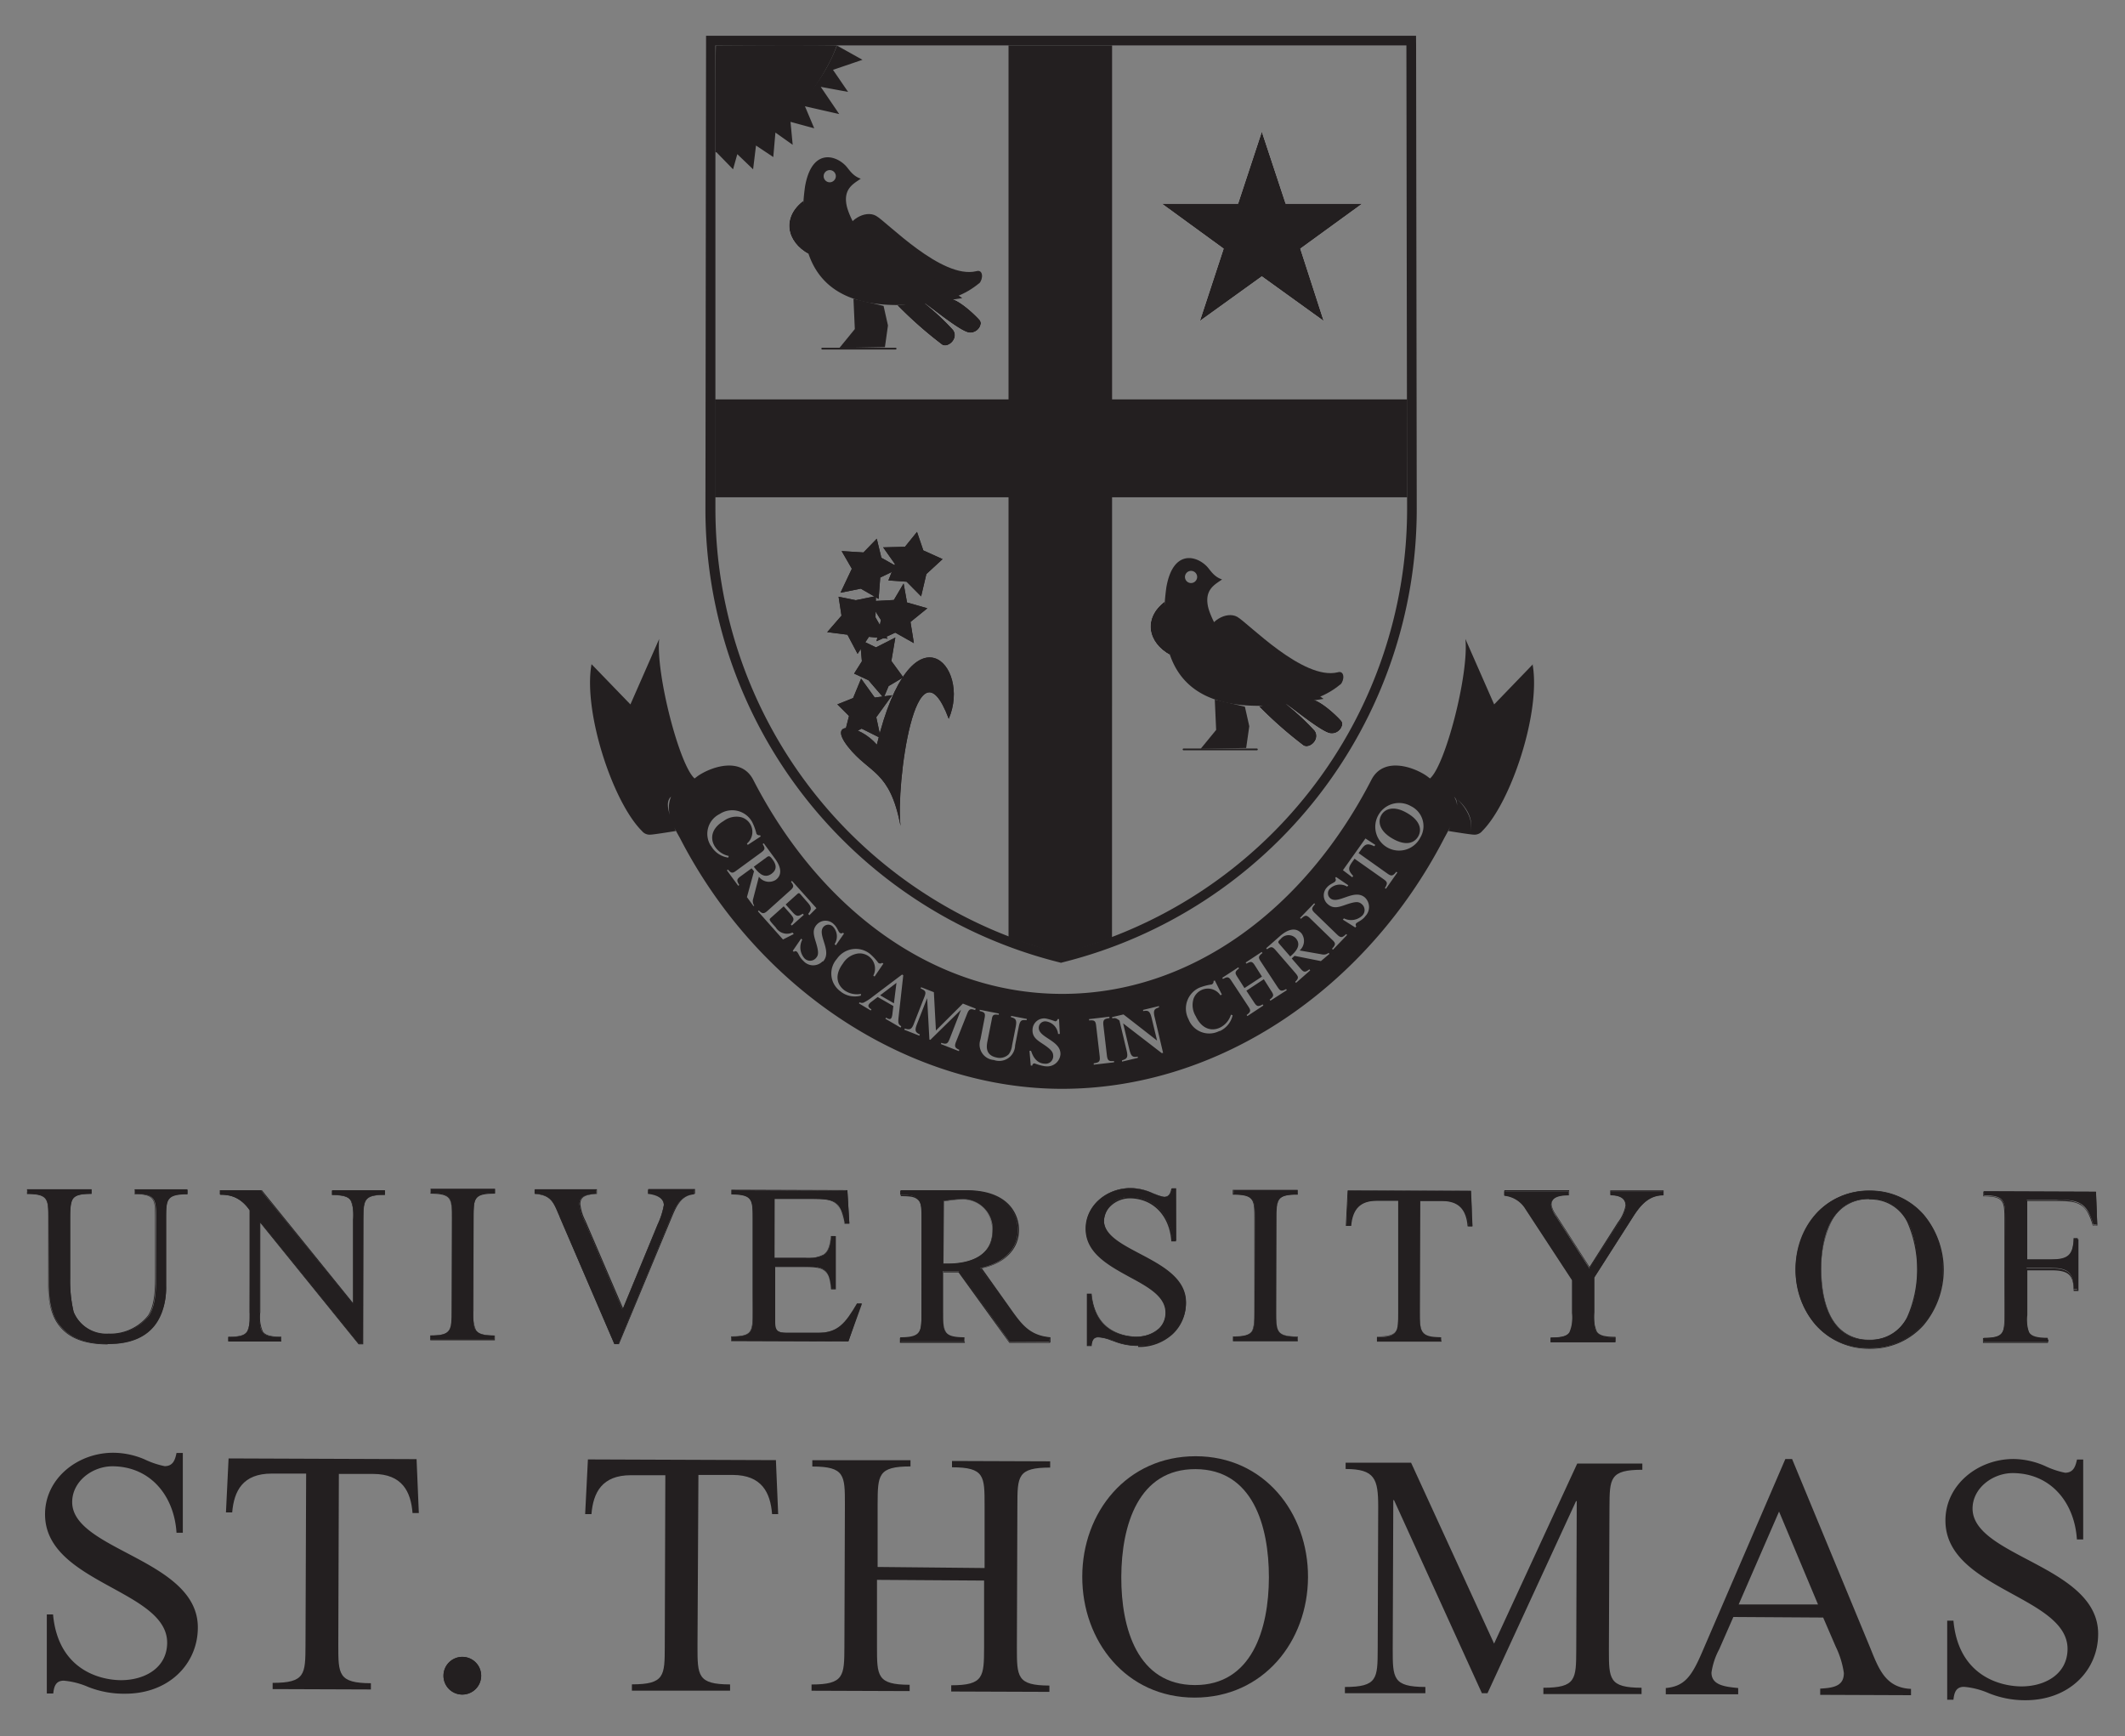 <?xml version="1.0" encoding="UTF-8"?> <svg xmlns="http://www.w3.org/2000/svg" id="Layer_1" data-name="Layer 1" viewBox="0 0 300 245.07"><rect x="0" y="0" width="300" height="245.07" fill="#808080" stroke="none"/><defs><style>.cls-1{fill:#231f20;}.cls-2{fill:#fff;}.cls-3{fill:none;stroke:#231f20;stroke-linecap:round;stroke-miterlimit:6;stroke-width:0.25px;}</style></defs><path class="cls-1" d="M6.85,172c0-2.69,0-3.5-3-3.51v-.58l9.06,0v.58c-3,0-3,.79-3,3.5l0,8.48a18.82,18.82,0,0,0,.49,4.72,5,5,0,0,0,5,3.11,6.8,6.8,0,0,0,5.64-2.59c1-1.54,1-4,1-5.78l0-7.91c0-2.69,0-3.5-3-3.51V168l7.42,0v.58c-3,0-3,.79-3,3.49l0,9.48c0,3.86-1.54,8.19-8.22,8.17s-8.34-3.92-8.33-8.13Z"></path><path class="cls-1" d="M3.89,168.44c3,0,3,.85,3,3.56l0,9.58a8.5,8.5,0,0,0,1.6,5.6c1.33,1.63,3.58,2.47,6.68,2.48h0c3,0,5.18-.88,6.52-2.61a8.74,8.74,0,0,0,1.6-5.51l0-9.48c0-2.71,0-3.54,3-3.54h0V168l-7.32,0v.48c3,0,3,.85,3,3.57L22,180c0,1.69,0,4.24-1.06,5.8a6.9,6.9,0,0,1-5.66,2.61h0a5.08,5.08,0,0,1-5-3.14,19.56,19.56,0,0,1-.5-4.74l0-8.48c0-1.53,0-2.44.54-3s1.13-.58,2.46-.58h0V168l-9,0Zm11.3,21.32h0c-5.66,0-8.39-2.7-8.38-8.18l0-9.58c0-2.72,0-3.45-3-3.46h0v-.68h0l9.12,0v.67h-.13c-1.3,0-2,.16-2.39.55s-.51,1.4-.51,2.9l0,8.48a19.25,19.25,0,0,0,.49,4.71,5,5,0,0,0,4.93,3.07h0a6.78,6.78,0,0,0,5.58-2.56c1-1.54,1-4.07,1-5.75l0-7.91c0-2.73,0-3.46-3-3.47H19v-.68H19l7.47,0v.68h-.11c-2.91,0-2.91.74-2.92,3.44l0,9.48a8.85,8.85,0,0,1-1.62,5.57c-1.37,1.76-3.59,2.65-6.6,2.65"></path><path class="cls-1" d="M36.66,185.22c0,2.7,0,3.5,3,3.51v.58l-7.43,0v-.58c3,0,3-.79,3-3.49l0-14.4a4.65,4.65,0,0,0-4.2-2.23V168l5.78,0L49.81,184h.06l0-11.83c0-2.7,0-3.5-3-3.51v-.58l7.42,0v.57c-3,0-3,.8-3,3.5l-.06,17.54h-.58L36.77,172.55H36.7Z"></path><path class="cls-1" d="M50.68,189.65h.51l.05-17.49c0-2.72,0-3.54,3-3.55v-.47l-7.32,0v.48c1.52,0,2.26.23,2.63.77a5.14,5.14,0,0,1,.38,2.79l0,11.88h-.14v0L36.89,168.08l-5.71,0v.48c2.07,0,3,.72,4.19,2.26h0v0l-.05,14.39a5.3,5.3,0,0,1-.4,2.79c-.38.54-1.12.75-2.61.75h0v.48l7.33,0v-.48c-1.52,0-2.26-.23-2.63-.77a5.14,5.14,0,0,1-.38-2.79h0l0-12.72h.13l0,0Zm.6.1h-.65v0L36.75,172.61l0,12.61a5.11,5.11,0,0,0,.36,2.73c.36.52,1.09.73,2.6.73h0v.68h0l-7.48,0v-.68h.12c1.46,0,2.17-.2,2.53-.7a5.23,5.23,0,0,0,.38-2.74l.05-14.38c-1.21-1.51-2.1-2.19-4.15-2.2h-.05V168h.05l5.81,0v0l12.87,15.92,0-11.76a5.26,5.26,0,0,0-.35-2.74c-.37-.52-1.09-.72-2.61-.73h0V168h0l7.47,0v.67H54.3c-2.94,0-2.95.73-3,3.45Z"></path><path class="cls-1" d="M66.81,185c0,2.7,0,3.51,3,3.52v.57l-9.06,0v-.57c3,0,3-.8,3-3.5l.05-13.11c0-2.7,0-3.5-3-3.51v-.58l9.06,0v.58c-3,0-3,.79-3,3.49Z"></path><path class="cls-1" d="M60.8,189.05l9,0v-.49c-1.52,0-2.26-.22-2.64-.76a5.3,5.3,0,0,1-.37-2.8l0-13.1c0-2.72,0-3.55,3-3.55v-.48l-9,0v.48c3,0,3,.85,3,3.56l0,13.11c0,2.71,0,3.54-3,3.54h0Zm9.06.13h0l-9.11,0v-.68h.12c2.89,0,2.9-.74,2.91-3.43l0-13.12c0-2.72,0-3.45-3-3.46h0v-.68h0l9.11,0v.68h-.09c-2.94,0-2.94.73-2.95,3.45l0,13.1a5.17,5.17,0,0,0,.36,2.74c.36.52,1.09.72,2.6.73h.05v.67Z"></path><path class="cls-1" d="M92.84,172.89a11.78,11.78,0,0,0,.88-2.76c0-1.16-1.32-1.51-2.25-1.62v-.57L98,168v.58c-2,.19-2.67,1.79-3.35,3.43l-7.33,17.71h-.58l-7.74-18c-.83-2-1.15-3.06-3.53-3.23v-.58l8.71,0v.58c-1,.13-2.38.15-2.38,1.5a8.09,8.09,0,0,0,.89,2.74l5.19,12.13Z"></path><path class="cls-1" d="M86.8,189.63h.52L94.63,172c.63-1.52,1.34-3.24,3.35-3.46V168l-6.45,0v.49c.86.1,2.25.45,2.25,1.66a11.81,11.81,0,0,1-.89,2.78l-5,12.08,0-.11-5.2-12.14-.14-.32a6.77,6.77,0,0,1-.75-2.43c0-1.27,1.19-1.41,2.15-1.52l.23,0V168l-8.61,0v.48c2.23.17,2.64,1.15,3.38,2.93a2.52,2.52,0,0,1,.14.33Zm.58.1h-.64v0l-7.75-18c0-.12-.09-.23-.14-.34-.73-1.74-1.13-2.71-3.34-2.86h0v-.67h0l8.76,0v.67h0l-.28,0c-1,.11-2.06.24-2.06,1.42a6.81,6.81,0,0,0,.74,2.39l.14.33,5.15,12,4.88-11.86a10.39,10.39,0,0,0,.88-2.74c0-.49-.29-1.35-2.2-1.57h0v-.67h0l6.6,0v.67h0c-2,.19-2.68,1.89-3.31,3.4Z"></path><path class="cls-1" d="M109.32,177.57l4.27,0c2.54,0,3.54-.24,3.74-3.1h.58l0,7.43h-.58c-.24-2.83-1.11-3.15-3.71-3.16l-4.28,0,0,7.78c0,1.32.38,1.61,1.74,1.61h4.37c2.82,0,3.86-1.3,5.54-4.15h.61l-1.81,5.33-16.49-.06v-.58c3,0,3-.79,3-3.49l0-13.11c0-2.7,0-3.5-3-3.52V168l16.33.06.28,4.66h-.65c-.6-3.24-1.47-3.51-4.49-3.51l-5.43,0Z"></path><path class="cls-1" d="M103.29,189.2l16.4.06,1.78-5.23H121c-1.7,2.88-2.75,4.15-5.53,4.15H111c-1.42,0-1.79-.34-1.79-1.66l0-7.83h.06l4.27,0a4.64,4.64,0,0,1,2.77.53c.57.44.86,1.2,1,2.63h.48l0-7.33h-.49c-.2,2.8-1.18,3.1-3.67,3.1h-.11l-4.32,0v-.05l0-8.46h0l5.43,0c1.59,0,2.52.09,3.18.55s1,1.3,1.35,3h.55l-.26-4.57L103.36,168v.47c3,0,3,.85,3,3.57l-.05,13.11c0,2.72,0,3.55-3,3.55Zm16.47.16h0l-16.54-.06v-.67h.1c2.92,0,2.92-.74,2.93-3.44l0-13.12c0-2.72,0-3.45-3-3.47h0v-.67h0l16.38.06v0l.28,4.71h-.74v0c-.59-3.15-1.37-3.46-4.44-3.47l-5.38,0,0,8.31,4.22,0h.11a4.56,4.56,0,0,0,2.61-.47c.58-.41.87-1.18,1-2.59v0H118v.05l0,7.47h-.67v-.05c-.24-2.84-1.15-3.1-3.66-3.11l-4.23,0,0,7.73c0,1.25.33,1.56,1.69,1.56h4.41c2.74,0,3.77-1.26,5.46-4.13l0,0h.7Z"></path><path class="cls-1" d="M133.15,178.4h.71c3,0,6.27-1.07,6.28-4.63a4.25,4.25,0,0,0-4.32-4.52,19.2,19.2,0,0,0-2.64.28Zm9.38,11-7.19-10h-2.19l0,5.85c0,2.7,0,3.5,3,3.51v.58l-9.06,0v-.58c3,0,3-.79,3-3.5l0-13.1c0-2.7,0-3.51-3-3.52v-.58l9.22,0c6.26,0,7.38,3.69,7.37,5.55,0,3.08-2.49,4.81-5.29,5.38l4.13,5.8c1.56,2.19,2.72,3.77,5.64,4v.58Z"></path><path class="cls-1" d="M133.2,178.35h.7c1.89,0,6.18-.46,6.19-4.58a4.6,4.6,0,0,0-1.16-3.19,4.21,4.21,0,0,0-3.11-1.28h0a14.5,14.5,0,0,0-2.11.21l-.45.06Zm.7.1h-.8v0l0-8.91h.05l.48-.07a14.92,14.92,0,0,1,2.13-.21h0a4.3,4.3,0,0,1,3.18,1.31,4.7,4.7,0,0,1,1.19,3.26,4.09,4.09,0,0,1-2,3.7,8.56,8.56,0,0,1-4.27,1m8.65,10.89,5.62,0v-.48c-2.94-.25-4.13-1.92-5.63-4L138.37,179h.07c3.28-.66,5.24-2.66,5.25-5.33a5.15,5.15,0,0,0-1.32-3.44c-1.25-1.36-3.27-2.05-6-2.07l-9.17,0v.48c1.36,0,2.08.18,2.49.6s.53,1.44.52,3l0,13.11c0,2.72,0,3.55-3,3.55h0v.48l9,0v-.48c-1.52,0-2.26-.23-2.63-.77a5.12,5.12,0,0,1-.38-2.78l0-5.91h2.26l0,0Zm5.71.12h0l-5.72,0v0l-7.18-9.94H133.2l0,5.8a5.17,5.17,0,0,0,.36,2.74c.36.51,1.09.71,2.59.72h.06v.68h-.05l-9.11,0v-.68h.11c2.91,0,2.92-.74,2.93-3.44l.05-13.12c0-1.49,0-2.39-.5-2.89s-1.11-.56-2.47-.57h0V168h.05l9.22,0c2.76,0,4.8.73,6.07,2.11a5.2,5.2,0,0,1,1.35,3.5c0,2.7-2,4.72-5.25,5.41l4.08,5.74c1.55,2.18,2.68,3.75,5.61,4h0v.67Z"></path><path class="cls-1" d="M166.06,175.08h-.58c-.21-3.38-2.39-6.11-5.92-6.12a3.57,3.57,0,0,0-3.71,3.29c0,4.47,11.62,5.28,11.59,11.58,0,3.34-2.66,6.13-6.74,6.11a9,9,0,0,1-3.37-.62,7.19,7.19,0,0,0-2.28-.59c-.74,0-.9.55-1,1.19h-.57l0-7.29h.58c.46,5.15,4.38,6.06,6.27,6.06,2.16,0,4.25-1.1,4.26-3.45,0-4.88-11.3-5.5-11.27-11.86,0-3.28,3-5.68,6.32-5.67a7.59,7.59,0,0,1,2.89.62,8.45,8.45,0,0,0,1.83.62c.77,0,1-.57,1.1-1.22h.58Z"></path><path class="cls-1" d="M155.05,188.68h0a5.41,5.41,0,0,1,1.81.42l.49.17a8.75,8.75,0,0,0,3.35.62h0a6.92,6.92,0,0,0,4.82-1.78,5.81,5.81,0,0,0,1.83-4.28c0-3.39-3.45-5.22-6.51-6.83-2.62-1.38-5.09-2.68-5.08-4.75a3,3,0,0,1,1-2.21,4,4,0,0,1,2.77-1.13h0c3.32,0,5.72,2.47,6,6.12H166l0-7.26h-.49c-.13.62-.34,1.22-1.14,1.22h0a4.17,4.17,0,0,1-1.14-.34c-.21-.09-.45-.19-.71-.28a7.28,7.28,0,0,0-2.87-.62h0c-3.43,0-6.23,2.52-6.24,5.62,0,3.36,3.13,5.08,6.16,6.75,2.63,1.44,5.12,2.8,5.11,5.11a3.13,3.13,0,0,1-.92,2.3,4.81,4.81,0,0,1-3.36,1.2h0a6.17,6.17,0,0,1-6.33-6.06h-.48l0,7.19H154c.07-.63.25-1.19,1-1.19m5.69,1.31h0a9,9,0,0,1-3.39-.63l-.48-.16a5.36,5.36,0,0,0-1.78-.42h0c-.66,0-.84.44-.92,1.14V190h-.68v-.05l0-7.34h.68v.05c.51,5.71,5.27,6,6.23,6h0a4.66,4.66,0,0,0,3.29-1.17,3,3,0,0,0,.89-2.23c0-2.25-2.45-3.6-5.05-5-3.07-1.68-6.23-3.42-6.22-6.84,0-3.16,2.86-5.72,6.34-5.72h0a7.45,7.45,0,0,1,2.91.63l.71.27a3.39,3.39,0,0,0,1.1.34h0c.74,0,.92-.56,1.05-1.18v0h.66v.05l0,7.41h-.67v0c-.23-3.62-2.59-6.06-5.87-6.07h0a3.93,3.93,0,0,0-2.7,1.1,3,3,0,0,0-.93,2.14c0,2,2.44,3.3,5,4.66,3.08,1.63,6.58,3.47,6.56,6.92a5.92,5.92,0,0,1-1.86,4.35,7,7,0,0,1-4.89,1.81"></path><path class="cls-1" d="M180.17,185.17c0,2.7,0,3.51,3,3.52v.58l-9.06,0v-.58c3,0,3-.79,3-3.49l.05-13.11c0-2.7,0-3.5-3-3.51V168l9.05,0v.58c-3,0-3,.79-3,3.49Z"></path><path class="cls-1" d="M174.16,189.18l9,0v-.49c-3,0-3-.85-3-3.56h0l0-13.11a5.3,5.3,0,0,1,.4-2.79c.38-.54,1.11-.75,2.61-.75h0V168l-9,0v.49c3,0,3,.84,3,3.56l-.05,13.11c0,1.52,0,2.43-.54,3s-1.13.58-2.48.58h0Zm9.06.14h-.05l-9.11,0v-.68h.11c1.32,0,2-.16,2.41-.55s.51-1.4.51-2.89l0-13.11c0-2.72,0-3.45-3-3.46h-.05v-.68h.05l9.11,0v.68h-.12c-1.46,0-2.17.2-2.53.71a5.17,5.17,0,0,0-.38,2.73l0,13.11c0,2.72,0,3.46,3,3.47h.05Z"></path><path class="cls-1" d="M200.45,185.24c0,2.7,0,3.5,3,3.52v.57l-9.06,0v-.58c3,0,3-.79,3-3.49l0-15.81H194.3c-2.66,0-3.47,1.59-3.64,3.58h-.58l.24-5,17.36.06.2,5h-.57c-.16-2-.95-3.6-3.62-3.61h-3.18Z"></path><path class="cls-1" d="M194.45,189.25l9,0v-.48c-3,0-3-.84-3-3.56l.05-15.86h0l3.18,0c2.3,0,3.46,1.15,3.66,3.61h.48l-.2-4.89-17.26-.06-.24,4.88h.48c.23-2.45,1.39-3.59,3.68-3.59h3.24v0l-.05,15.81c0,2.71,0,3.54-3,3.54Zm9.06.13h0l-9.11,0v-.68h.1c2.92,0,2.92-.73,2.93-3.43l.05-15.77h-3.14c-2.24,0-3.38,1.12-3.58,3.54v0H190v0l.25-5h0l17.41.06v0l.2,5h-.67v0c-.19-2.43-1.32-3.56-3.57-3.57h-3.14l-.05,15.76c0,2.72,0,3.46,3,3.47h0Z"></path><path class="cls-1" d="M228.38,172.78a6.43,6.43,0,0,0,1.17-2.5c0-1.19-1-1.55-2.15-1.56v-.57l7.43,0v.58c-2.06,0-3.26,1.4-4.35,3.14l-5.43,8.5,0,4.94c0,2.7,0,3.5,3,3.51v.58l-9.06,0v-.58c3,0,3-.79,3-3.49v-4.66l-6.55-10a4,4,0,0,0-3.08-1.94v-.57l9.1,0v.57c-1.26,0-2.48.22-2.48,1.41a3.81,3.81,0,0,0,.7,1.58l4.7,7.31Z"></path><path class="cls-1" d="M219,189.34l9,0v-.48c-1.52,0-2.26-.22-2.63-.76a5.28,5.28,0,0,1-.38-2.79l0-5h0l5.44-8.5c1.19-1.88,2.39-3.14,4.34-3.16v-.48l-7.33,0v.48c1.43,0,2.15.55,2.15,1.59a5.9,5.9,0,0,1-1.09,2.4l-.09.13-4,6.29,0-.07-4.7-7.3-.11-.19a3.08,3.08,0,0,1-.61-1.42c0-1.29,1.41-1.45,2.49-1.46v-.47l-9,0v.48a4,4,0,0,1,3.07,2l6.56,10.06v4.68a5.2,5.2,0,0,1-.4,2.79c-.38.54-1.12.75-2.63.75h0Zm9.06.13H228l-9.11,0v-.68H219c1.48,0,2.19-.2,2.55-.71a5.17,5.17,0,0,0,.38-2.73l0-4.64-6.55-10a3.92,3.92,0,0,0-3-1.92h0V168h0l9.15,0v.67h-.08c-1.64,0-2.4.43-2.41,1.36a3.11,3.11,0,0,0,.59,1.37c0,.07.08.12.11.18l4.66,7.25,4-6.29a5.73,5.73,0,0,0,1.08-2.35c0-1-.68-1.49-2.1-1.5h-.05v-.67h.05l7.48,0v.68h-.07c-1.93,0-3.11,1.25-4.29,3.11l-5.42,8.49,0,4.93a5.26,5.26,0,0,0,.36,2.74c.36.52,1.09.72,2.59.73h.05Z"></path><path class="cls-1" d="M270.7,179.21c0-4.79-1.51-10-6.78-10s-6.83,5.15-6.84,9.94,1.5,10,6.78,10,6.82-5.14,6.84-9.93m-17.22-.06c0-6,4.12-11.1,10.45-11.08s10.39,5.21,10.37,11.15-4.12,11.11-10.45,11.08-10.39-5.21-10.37-11.15"></path><path class="cls-1" d="M263.9,169.27a5.74,5.74,0,0,0-5.33,3.14,14.53,14.53,0,0,0-1.44,6.75c0,2.14.3,6.06,2.51,8.28a5.77,5.77,0,0,0,4.21,1.66h0A5.73,5.73,0,0,0,269.2,186a16.72,16.72,0,0,0,.05-13.51,5.74,5.74,0,0,0-5.33-3.18Zm0,19.92h0a5.81,5.81,0,0,1-4.28-1.68c-2.23-2.25-2.55-6.19-2.54-8.35a14.59,14.59,0,0,1,1.46-6.79,5.82,5.82,0,0,1,5.41-3.2h0a5.83,5.83,0,0,1,5.42,3.24,16.81,16.81,0,0,1,0,13.59,5.81,5.81,0,0,1-5.4,3.19m-10.36-10a11.61,11.61,0,0,0,2.79,7.76,10,10,0,0,0,7.53,3.35h0A9.92,9.92,0,0,0,271.4,187a12.07,12.07,0,0,0,.06-15.51,9.91,9.91,0,0,0-7.53-3.34h0a9.92,9.92,0,0,0-7.52,3.28,11.6,11.6,0,0,0-2.85,7.75m10.36,11.2h0a10,10,0,0,1-7.6-3.37,12.17,12.17,0,0,1,.05-15.64,10,10,0,0,1,7.6-3.32h0a10,10,0,0,1,7.6,3.37,12.17,12.17,0,0,1,0,15.64,10,10,0,0,1-7.59,3.32"></path><path class="cls-1" d="M286.08,177.76h3.46c2.32,0,3.16-.53,3.2-3h.58l0,7.21h-.58c0-2.41-.85-3-3.17-3h-3.47l0,6.36c0,2.7,0,3.5,3,3.51v.58l-9.06,0v-.58c3,0,3-.79,3-3.5l.05-13.1c0-2.7,0-3.51-3-3.52v-.58l15.81.06.18,4.66h-.55c-.89-3.19-2.11-3.51-5.1-3.52l-4.3,0Z"></path><path class="cls-1" d="M280.05,189.42l9,0V189c-1.52,0-2.25-.23-2.63-.77s-.38-1.44-.38-2.79l0-6.41h3.51c2.46,0,3.19.67,3.22,3h.48l0-7.11h-.47c-.05,2.28-.77,2.95-3.19,2.95H286v-.05l0-8.44h.05l4.3,0a6.53,6.53,0,0,1,3.36.57,4.59,4.59,0,0,1,1.78,3H296l-.18-4.56-15.71-.06v.48c3,0,3,.85,3,3.56l-.05,13.11c0,2.72,0,3.55-3,3.55h0Zm9.06.13h-.06l-9.1,0v-.67h.11c2.9,0,2.91-.74,2.92-3.44l0-13.12c0-2.71,0-3.45-3-3.46H280v-.68h.05l15.86.06v.05l.18,4.71h-.64v0c-.88-3.17-2.08-3.47-5-3.48l-4.25,0,0,8.29h3.47c2.36,0,3-.65,3.09-2.9v0h.67v.06l0,7.25h-.68v0c0-2.25-.72-2.91-3.12-2.91h-3.42l0,6.31a5.28,5.28,0,0,0,.36,2.74c.36.51,1.09.72,2.59.73h.06Z"></path><path class="cls-1" d="M25.81,216.35h-.89c-.32-5.17-3.65-9.36-9.05-9.38-2.81,0-5.67,2.1-5.68,5.05,0,6.83,17.77,8.07,17.74,17.71,0,5.11-4.07,9.37-10.31,9.34a13.63,13.63,0,0,1-5.16-.95A11.08,11.08,0,0,0,9,237.23c-1.13,0-1.38.83-1.48,1.81H6.61l0-11.16h.88c.71,7.87,6.7,9.27,9.6,9.28,3.3,0,6.5-1.7,6.51-5.29,0-7.47-17.27-8.41-17.24-18.14,0-5,4.56-8.69,9.67-8.67a11.34,11.34,0,0,1,4.42.95,11.84,11.84,0,0,0,2.8.94c1.18,0,1.47-.88,1.67-1.86h.89Z"></path><path class="cls-1" d="M47.76,232.22c0,4.12,0,5.35,4.6,5.37v.88l-13.87-.05v-.88c4.62,0,4.62-1.22,4.64-5.34L43.22,208H38.36c-4.08,0-5.32,2.43-5.58,5.48H31.9l.37-7.62,26.54.1.32,7.61h-.89c-.23-3-1.45-5.51-5.53-5.52l-4.87,0Z"></path><path class="cls-1" d="M62.61,236.53a2.66,2.66,0,1,1,2.65,2.66,2.65,2.65,0,0,1-2.65-2.66"></path><path class="cls-1" d="M62.61,236.53a2.66,2.66,0,1,1,2.65,2.66,2.65,2.65,0,0,1-2.65-2.66"></path><path class="cls-1" d="M98.47,232.38c0,4.13,0,5.37,4.6,5.38v.88l-13.86,0v-.89c4.62,0,4.63-1.21,4.64-5.34l.08-24.18-4.86,0c-4.08,0-5.32,2.44-5.57,5.49h-.89L83,206l26.54.1.32,7.62H109c-.24-3.05-1.46-5.51-5.54-5.53l-4.86,0Z"></path><path class="cls-1" d="M139,221.33l0-8.85c0-4.13,0-5.36-4.6-5.37v-.89l13.86.05v.88c-4.62,0-4.62,1.22-4.63,5.35l-.07,20.05c0,4.13,0,5.36,4.59,5.37v.89l-13.86-.05v-.88c4.61,0,4.62-1.22,4.64-5.34l0-9.44L123.81,223l0,9.44c0,4.13,0,5.36,4.61,5.37v.89l-13.85-.05v-.88c4.61,0,4.62-1.22,4.64-5.34l.07-20.06c0-4.13,0-5.36-4.6-5.37v-.89l13.86,0v.88c-4.62,0-4.62,1.22-4.64,5.35l0,8.84Z"></path><path class="cls-1" d="M179.14,222.65c0-7.32-2.3-15.25-10.36-15.28s-10.45,7.88-10.48,15.2,2.31,15.25,10.37,15.28,10.45-7.88,10.47-15.2m-26.35-.1c0-9.09,6.3-17,16-17s15.9,8,15.87,17.07-6.31,17-16,17-15.89-8-15.87-17.07"></path><path class="cls-1" d="M196.8,211.74h-.1l-.08,21c0,4.13,0,5.36,4.61,5.38V239l-11.36,0v-.88c4.61,0,4.61-1.21,4.63-5.35l.07-20.1c0-3.93-.47-5.31-4.6-5.32v-.89l9.24,0L210.93,232l11.74-25.42,9.19,0v.88c-4.62,0-4.62,1.22-4.64,5.35l-.08,20.05c0,4.13,0,5.36,4.61,5.37v.89l-13.86,0v-.89c4.61,0,4.62-1.21,4.64-5.34l.07-21h-.1L210,239h-.79Z"></path><path class="cls-1" d="M251.16,213.36l-5.7,13.11,11.2,0Zm-6.45,14.88-2,4.56a10,10,0,0,0-1.09,3.29c0,1.82,2,2,3.77,2.18v.88l-10.22,0v-.88c2.56-.24,3.59-1.51,5.08-4.95l11.8-27.38H253l11,26.58c1.22,3,2.15,5.71,5.79,5.87v.89l-12.82-.05v-.88c2.11-.1,3.34-.48,3.34-2.2a12.64,12.64,0,0,0-1.16-3.75l-1.76-4.08Z"></path><path class="cls-1" d="M294.1,217.3h-.89c-.32-5.17-3.65-9.35-9.06-9.37-2.8,0-5.66,2.09-5.67,5,0,6.83,17.77,8.08,17.73,17.71,0,5.11-4.06,9.37-10.31,9.35a13.55,13.55,0,0,1-5.15-1,11.1,11.1,0,0,0-3.48-.89c-1.14,0-1.38.83-1.49,1.82h-.88l0-11.16h.88c.71,7.87,6.7,9.27,9.6,9.28,3.3,0,6.49-1.7,6.51-5.29,0-7.47-17.27-8.41-17.24-18.14,0-5,4.56-8.69,9.66-8.67a11.35,11.35,0,0,1,4.43,1,12,12,0,0,0,2.8.94c1.17,0,1.47-.88,1.68-1.86h.88Z"></path><path class="cls-1" d="M199.91,5.05H99.68V6.41l-.09,65.4a65.93,65.93,0,0,0,49.86,64l.34.09.33-.09a65.94,65.94,0,0,0,49.89-64l-.09-65.4Zm-1.36,1.36.1,65.4a64.7,64.7,0,0,1-48.86,62.72A64.71,64.71,0,0,1,101,71.81L101,6.41Z"></path><polygon class="cls-1" points="100.94 56.38 142.38 56.38 142.38 6.41 157 6.41 157 56.38 198.66 56.38 198.66 70.19 157 70.19 156.99 132.39 149.81 134.77 142.38 132.33 142.38 70.19 100.94 70.19 100.94 56.38"></polygon><polygon class="cls-2" points="192.31 28.75 183.57 35.1 186.87 45.3 178.14 39.01 169.4 45.3 172.75 35.1 164.03 28.75 174.79 28.75 178.14 18.59 181.5 28.75 192.31 28.75"></polygon><polygon class="cls-1" points="192.31 28.75 183.57 35.1 186.87 45.3 178.14 39.01 169.4 45.3 172.75 35.1 164.03 28.75 174.79 28.75 178.14 18.59 181.5 28.75 192.31 28.75"></polygon><path class="cls-1" d="M118.16,6.43a24.48,24.48,0,0,1-17.07,15l2.4,2.47.6-2.14,2.23,2.14.41-3.36,2.44,1.63.3-3.46,2.44,1.73-.31-3.24,3.35.91L113.64,15l4.84,1.1-2.61-3.84,3.86.71L117.6,9.86l4.16-1.42Z"></path><polygon class="cls-1" points="127.03 80.19 124.27 81.52 124.04 84.54 121.52 83.09 118.66 83.66 120.26 80.28 118.82 77.78 121.9 77.98 123.78 76.04 124.43 78.73 127.03 80.19"></polygon><polygon class="cls-1" points="124.43 78.73 123.78 76.04 121.9 77.98 118.82 77.79 120.26 80.28 118.66 83.66 121.52 83.09 124.04 84.54 124.27 81.52 127.03 80.2 124.43 78.73"></polygon><path class="cls-1" d="M127.14,116.59c-.71-5.58,2.14-27.52,6.8-15.13,3.25-7.52-5.28-16.55-10.15,3.65-2.44-2.83-7.11-3.55-4.06.31s5.89,3.25,7.41,11.17"></path><path class="cls-1" d="M127.14,116.59c-.71-5.58,2.14-27.52,6.8-15.13,3.25-7.52-5.28-16.55-10.15,3.65-2.44-2.83-7.11-3.55-4.06.31s5.89,3.25,7.41,11.17"></path><polygon class="cls-1" points="125.96 98.13 123.71 101.24 124.34 104.2 121.64 102.85 119.06 104.2 119.86 101.06 118.21 99.42 120.44 98.53 121.57 95.79 123.49 98.46 125.96 98.13"></polygon><polygon class="cls-1" points="125.96 98.13 123.71 101.24 124.34 104.2 121.64 102.85 119.06 104.2 119.86 101.06 118.21 99.42 120.44 98.53 121.57 95.79 123.49 98.46 125.96 98.13"></polygon><path class="cls-1" d="M122.62,100.27a.52.52,0,1,0-1,0c0,.42.73.53.52.53a.52.52,0,0,0,.52-.53"></path><polygon class="cls-1" points="123.66 84.14 123.6 87.14 125.31 90.15 122.67 89.89 121.07 92.29 119.64 89.59 116.78 89.23 118.8 86.9 118.39 84.23 120.82 84.72 123.66 84.14"></polygon><polygon class="cls-1" points="123.66 84.14 123.6 87.14 125.31 90.15 122.67 89.89 121.07 92.29 119.64 89.59 116.78 89.23 118.8 86.9 118.39 84.23 120.82 84.72 123.66 84.14"></polygon><path class="cls-1" d="M121.35,87.61a.52.52,0,1,0-.84.62.52.52,0,0,0,.73.12.54.54,0,0,0,.11-.74"></path><polygon class="cls-1" points="133.07 78.92 130.78 81.03 130.04 84.18 127.99 82.11 125.42 81.93 126.34 79.61 124.68 77.26 127.76 77.18 129.46 75.08 130.35 77.69 133.07 78.92"></polygon><polygon class="cls-1" points="133.07 78.92 130.78 81.03 130.04 84.18 127.99 82.11 125.42 81.93 126.34 79.61 124.68 77.26 127.76 77.18 129.46 75.08 130.35 77.69 133.07 78.92"></polygon><path class="cls-1" d="M129,79.54a.5.5,0,0,0-.41-.61.52.52,0,0,0-.2,1,.5.5,0,0,0,.61-.41"></path><polygon class="cls-1" points="130.92 85.86 128.54 87.79 129.02 90.78 126.39 89.3 123.75 90.51 124.36 87.52 122.71 84.87 126.19 84.69 127.57 82.36 128.05 85.04 130.92 85.86"></polygon><polygon class="cls-1" points="130.92 85.86 128.54 87.79 129.02 90.78 126.39 89.3 123.75 90.51 124.36 87.52 122.71 84.87 126.19 84.69 127.57 82.36 128.05 85.04 130.92 85.86"></polygon><path class="cls-1" d="M126.93,87.07a.51.51,0,0,0-.49-.54.52.52,0,1,0,0,1,.52.52,0,0,0,.54-.5"></path><polygon class="cls-1" points="126.4 89.99 125.84 93.3 127.53 95.61 125.45 96.84 124.75 98.51 122.61 96.02 120.58 95.08 121.68 93.34 121.4 90.29 123.67 91.38 126.4 89.99"></polygon><polygon class="cls-1" points="126.4 89.99 125.84 93.3 127.53 95.61 125.45 96.84 124.75 98.51 122.61 96.02 120.58 95.08 121.68 93.34 121.4 90.29 123.67 91.38 126.4 89.99"></polygon><path class="cls-1" d="M123.77,94a.47.47,0,1,0,.14.65.46.46,0,0,0-.14-.65"></path><path class="cls-1" d="M101,21.5c0-15,.07-15.09.07-15.09s12.35-.09,17.07,0a19.57,19.57,0,0,1-1.36,3C114.54,13.6,109.38,20.74,101,21.5"></path><path class="cls-1" d="M108.35,120.92l-1.93,1.42c.49.65,1.37,1.82,2.5,1s.31-1.81.07-2.13-.41-.44-.64-.28"></path><polygon class="cls-1" points="126.2 141.62 126.56 138.73 124.25 140.49 126.2 141.62"></polygon><path class="cls-1" d="M180.8,132.54c-.38.34-.4.44-.22.66l1.57,1.81c.61-.54,1.7-1.51.79-2.57a1.42,1.42,0,0,0-2.14.1"></path><path class="cls-1" d="M207.44,117.62c.72-1.45-.26-3.41-1.68-4.79,1.72,1.51,2.35,3.44,1.68,4.79m-1.9-2.94a2.38,2.38,0,0,0-.26-2.21h0c.53.47.49,1.3.25,2.21m-.28-2.25s0,0,0,0h0s0,0,0,0m-4.74,5.8a3.36,3.36,0,1,1-1.3-4.43,3.13,3.13,0,0,1,1.3,4.43m-4.85,7.22-.15-.1c.48-.75.31-.9-.28-1.32l-4-2.82-.31.43c-.62.87-.62,1.2.12,2l-.13.19-1.32-1,3.18-4.48,1.39.91-.14.19c-1-.46-1.3-.34-1.91.54l-.31.43,4.06,2.88c.54.39.77.39,1.27-.25l.14.11Zm-2.95,3.93c-.47.57-1,.72-1.23.94a.3.3,0,0,0,0,.43l-.14.17-1.76-1.11.15-.18a2.28,2.28,0,0,0,2.6-.4,1.09,1.09,0,0,0-.07-1.6c-.42-.36-.78-.45-2.34.1-1,.35-1.71.55-2.44-.08a1.64,1.64,0,0,1-.13-2.41c.38-.45,1-.63,1.14-.82a.35.35,0,0,0,0-.48l.13-.15,1.73,1.17-.16.19a2,2,0,0,0-2.45.3.91.91,0,0,0,.06,1.34c1.11.95,3.36-1.41,4.89-.11a1.85,1.85,0,0,1,0,2.7m-4.51,4.67-.13-.13c.56-.6.53-.8,0-1.29l-3.09-3c-.52-.5-.7-.49-1.29.06l-.14-.12,2-2.07.13.12c-.48.53-.6.75,0,1.29l3.1,3c.54.53.77.43,1.28-.06l.14.12Zm-1.7,1.61-3.72-.74-.4.37,1.25,1.44c.43.5.63.58,1.24.09l.12.15-2,1.76-.12-.14c.56-.55.46-.73,0-1.28l-2.77-3.2c-.47-.53-.64-.51-1.2-.12l-.13-.14,2-1.76c.66-.57,2-1.47,3-.33a1.79,1.79,0,0,1-.27,2.4l3.14.55a1.09,1.09,0,0,0,.94-.21l.13.14Zm-7.13,5.59-.1-.15c.66-.49.58-.69.17-1.3l-1-1.58-2.46,1.62,1.1,1.67c.36.54.54.64,1.2.26l.1.16-2.26,1.49-.1-.15c.66-.49.58-.69.17-1.3l-2.32-3.52c-.39-.61-.57-.61-1.19-.27l-.11-.16,2.27-1.48.1.15c-.59.46-.61.63-.23,1.21l1,1.57,2.47-1.62-1-1.58c-.39-.6-.56-.6-1.19-.25l-.11-.16,2.26-1.49.11.15c-.59.46-.62.63-.23,1.21l2.37,3.61c.36.54.54.64,1.2.27l.1.15Zm-7.17,4.26a3.12,3.12,0,0,1-4.39-1.65,3.23,3.23,0,0,1,1.57-4.46,7.85,7.85,0,0,1,1.69-.44.44.44,0,0,0,.27-.49l.18-.08,1,2-.21.09a2.13,2.13,0,0,0-2.7-.72,2.18,2.18,0,0,0-1.07,1.16,3,3,0,0,0,.29,2.52c.88,1.87,2.29,2.14,3.4,1.62a3,3,0,0,0,1.57-1.84l.24.09a3.24,3.24,0,0,1-1.86,2.25M164,148.64l-5.44-4.19h0l.88,3.69c.24,1,.49,1.14,1.19,1l0,.18-2.23.53,0-.18c.72-.22.89-.41.64-1.43l-1-4.19c-.5-.38-.66-.38-1-.3l-.05-.18,1.62-.38,4.74,3.69h0l-.76-3.16c-.26-1.1-.55-1.11-1.21-1l0-.17,2.24-.54,0,.18c-.58.21-.88.32-.6,1.43l1.18,5Zm-9.59,1.64,0-.19c.82-.11.91-.3.84-1l-.5-4.3c-.08-.71-.24-.81-1-.76l0-.18,2.87-.34,0,.19c-.7.11-.93.2-.85,1l.5,4.29c.09.76.33.84,1,.77l0,.19Zm-6.86.23a7.61,7.61,0,0,1-1.49-.41.3.3,0,0,0-.32.31h-.22l-.18-2.08.22,0c.16.46.59,1.75,1.91,1.81a1.07,1.07,0,0,0,1.22-1c0-.56-.11-.9-1.5-1.81-.86-.56-1.47-1-1.42-2a1.64,1.64,0,0,1,1.84-1.57,8.29,8.29,0,0,1,1.35.4c.27,0,.32-.21.35-.31h.2l.11,2.09h-.24a2,2,0,0,0-1.73-1.77.91.91,0,0,0-1,.86c-.08,1.46,3.16,1.82,3.06,3.81a1.86,1.86,0,0,1-2.14,1.66M144.94,144c-.76-.07-.94,0-1.14,1.05l-.49,2.5a2.24,2.24,0,0,1-3,2.07,2.18,2.18,0,0,1-1.89-2.91l.58-3c.14-.71,0-.84-.69-1l0-.18,2.7.53,0,.18c-.76-.09-.9,0-1,.69l-.61,3.06c-.11.61-.37,1.94,1.29,2.28a1.81,1.81,0,0,0,1.72-.46,2.53,2.53,0,0,0,.47-1.25l.51-2.59c.2-1,0-1.23-.66-1.39l0-.19,2.23.43Zm-7.28-1.43c-.59-.19-.83-.22-1.11.5l-1.59,4c-.27.7-.09.86.47,1.12l-.06.18-2.54-1,.06-.17c.73.24.9.15,1.19-.59l1.59-4.08h0l-4.33,4.25-.13-.05-.32-5.84h0l-1.42,3.62c-.37.94-.26,1.22.39,1.5l-.07.18-2.12-.84.06-.17c.71.22,1,.16,1.34-.82l1.45-3.69c.27-.71.11-.85-.55-1.15l.07-.17,1.8.7.29,5.41,3.81-3.8,1.81.71Zm-10.43,2.32-.09.16L125,143.8l.1-.16c.31.19.6.34.77,0A2.25,2.25,0,0,0,126,143l.12-1-2.21-1.27-1,.76a1.08,1.08,0,0,0-.25.29c-.21.35.19.59.37.69l-.1.16-1.67-1,.09-.16a.69.69,0,0,0,.55.06,6.72,6.72,0,0,0,1.3-.84l4.15-3.13.17.09-.67,6c-.08.78,0,.94.34,1.18M118.75,140a3.1,3.1,0,0,1-.61-4.64,3.23,3.23,0,0,1,4.66-.74,7.69,7.69,0,0,1,1.19,1.28.42.42,0,0,0,.55,0l.17.12-1.24,1.82-.18-.13a2.14,2.14,0,0,0-.65-2.73,2.18,2.18,0,0,0-1.53-.39A3,3,0,0,0,119,136c-1.24,1.66-.81,3,.18,3.76a3.07,3.07,0,0,0,2.36.53l0,.24a3.21,3.21,0,0,1-2.86-.57m-2.57-4.25a1.84,1.84,0,0,1-2.7-.09c-.55-.49-.68-1.07-.89-1.26a.29.29,0,0,0-.44,0l-.16-.15,1.18-1.72.16.15a2.34,2.34,0,0,0,.31,2.63,1.1,1.1,0,0,0,1.59,0c.38-.41.49-.77,0-2.35-.31-1-.49-1.72.17-2.43a1.65,1.65,0,0,1,2.42,0c.43.4.6,1,.78,1.16a.34.34,0,0,0,.47,0l.15.13L118,133.43l-.18-.16a2,2,0,0,0-.21-2.46.92.92,0,0,0-1.34,0c-1,1.08,1.29,3.42-.07,4.9M107,128.63l.13-.12c.45.45.67.55,1.23.05l3.22-2.89c.58-.51.46-.72.09-1.21l.14-.12,3.45,3.85-1,1-.16-.19c.55-.69.49-1-.23-1.78l-.87-1c-.14-.15-.22-.23-.47,0l-1.61,1.45,1,1.12c.58.65.82.55,1.41.18l.15.16-1.69,1.51-.15-.16c.5-.62.51-.81,0-1.42l-1-1.13-1.8,1.61c-.3.27-.31.27.67,1.36a1.87,1.87,0,0,0,2.37.73l.18.21-1.52.77Zm-.62-.73-.93-1.27,1-3.65-.34-.42-1.55,1.13c-.53.39-.62.57-.19,1.23l-.15.11-1.6-2.18.15-.11c.51.61.7.52,1.28.08l3.41-2.49c.58-.43.57-.6.21-1.19l.15-.11,1.59,2.17c.52.69,1.31,2.11.1,3a1.78,1.78,0,0,1-2.37-.45l-.8,3.08a1.11,1.11,0,0,0,.14,1Zm-6-8.48a3.11,3.11,0,0,1,1.22-4.52,3.22,3.22,0,0,1,4.59,1.13,7.82,7.82,0,0,1,.6,1.64.45.45,0,0,0,.51.22l.1.17-1.84,1.2-.11-.19a2.15,2.15,0,0,0-.81-3.72,3,3,0,0,0-2.47.53c-1.78,1.06-1.91,2.48-1.29,3.54a3.09,3.09,0,0,0,2,1.4l-.07.23a3.27,3.27,0,0,1-2.41-1.63m-5.65-7,0,0a4,4,0,0,0,0,3.14c-.46-1.23-.75-2.49,0-3.12m-.31.22-.17.14.17-.14m.34-.26s0,0,0,0l0,0s0,0,0,0M216.42,93.75l-5.48,5.68-4.06-9.24c.51,5-2.84,17.86-5,19.69l-.46-.35c-1.83-1.27-6.14-2.81-7.84.6-9.38,18.18-25.4,30.16-43.62,30.16s-34.22-12-43.59-30.16c-1.71-3.41-6-1.87-7.85-.6l-.46.35c-2.13-1.83-5.48-14.72-5-19.69l-4.06,9.24-5.49-5.68c-1.21,6.7,3,19.47,7.12,23.55a1.39,1.39,0,0,0,1.22.51c.4,0,3.55-.51,3.55-.51l-.21-.5c.36.74.72,1.33.84,1.57,11.33,21.91,32.86,35.32,53.9,35.32,22.41,0,43.08-14.35,53.93-35.32.12-.24.53-.93.92-1.77-.11.24-.21.48-.3.7,0,0,3.15.51,3.56.51a1.4,1.4,0,0,0,1.22-.51c4.08-4.08,8.32-16.85,7.1-23.55"></path><path class="cls-1" d="M198.65,114.76c-1.92-1.12-3.15-.57-3.64.29s-.36,2.2,1.56,3.31,3.11.64,3.65-.3.29-2.23-1.57-3.3"></path><polygon class="cls-1" points="120.49 42.18 124.74 43.18 125.36 45.94 124.93 49 118.5 49.12 120.68 46.45 120.49 42.18"></polygon><path class="cls-2" d="M113.43,28.32c-3.1,2.33-2.44,5.83.76,7.56"></path><path class="cls-1" d="M113.43,28.32c-3.1,2.33-2.44,5.83.76,7.56"></path><path class="cls-2" d="M126.68,43.1A57.2,57.2,0,0,0,133,48.67c.91.52,2.43-.93,1.57-2.12a32.55,32.55,0,0,0-4.22-3.89c1.42,1,5.18,4.09,6.41,4.29s2.08-1.16,1.57-1.77-2.69-2.71-4-3"></path><path class="cls-1" d="M126.68,43.1A57.2,57.2,0,0,0,133,48.67c.91.52,2.43-.93,1.57-2.12a32.55,32.55,0,0,0-4.22-3.89c1.42,1,5.18,4.09,6.41,4.29s2.08-1.16,1.57-1.77-2.69-2.71-4-3"></path><path class="cls-1" d="M138.21,40c-3.82,3.16-9.79,3.87-15-.19-3.93-3.05-4-5.64-3.86-6.66.26-2.08,2.79-3.54,4.32-2.69s9.29,9,14.16,7.82c1-.31,1,1.12.41,1.72"></path><path class="cls-1" d="M122.27,39c-1.83-2.14-1.12-4.28,1-3.87-1.12-1.83.91-4,2.54-2.74s.91.72.91.72"></path><path class="cls-1" d="M117.14,25.73a.86.86,0,1,1,.86-.86.87.87,0,0,1-.86.86m14.77,13.5c-8.12-.09-12-8.22-12.39-10.25-.47-2.37,1-3.05,2-3.76-1.21-.4-1.67-1.37-2.18-1.88-1.55-1.55-4.77-2.29-5.69,3-2.84,20.71,15.39,16.76,22.2,15.74Z"></path><line class="cls-3" x1="126.44" y1="49.21" x2="116.08" y2="49.21"></line><polygon class="cls-1" points="171.5 98.75 175.75 99.75 176.37 102.51 175.93 105.58 169.51 105.69 171.69 103.03 171.5 98.75"></polygon><path class="cls-2" d="M164.44,84.9c-3.1,2.33-2.44,5.83.76,7.56"></path><path class="cls-1" d="M164.44,84.9c-3.1,2.33-2.44,5.83.76,7.56"></path><path class="cls-2" d="M177.69,99.67a58.55,58.55,0,0,0,6.34,5.58c.92.51,2.43-.94,1.58-2.13a33.73,33.73,0,0,0-4.22-3.88c1.42,1,5.18,4.08,6.4,4.28s2.08-1.16,1.58-1.77-2.69-2.71-4-3"></path><path class="cls-1" d="M177.69,99.67a58.55,58.55,0,0,0,6.34,5.58c.92.51,2.43-.94,1.58-2.13a33.73,33.73,0,0,0-4.22-3.88c1.42,1,5.18,4.08,6.4,4.28s2.08-1.16,1.58-1.77-2.69-2.71-4-3"></path><path class="cls-1" d="M189.21,96.62c-3.82,3.15-9.78,3.86-15-.2-3.92-3-4-5.64-3.85-6.65.25-2.08,2.79-3.55,4.31-2.7s9.3,9,14.17,7.83c1-.32,1,1.11.4,1.72"></path><path class="cls-1" d="M173.27,95.61c-1.83-2.14-1.12-4.28,1-3.87-1.12-1.82.91-3.95,2.54-2.74s.91.72.91.72"></path><path class="cls-1" d="M168.14,82.3a.86.86,0,1,1,.87-.86.87.87,0,0,1-.87.86m14.78,13.51c-8.12-.1-12-8.23-12.39-10.25-.47-2.37,1-3.06,2-3.77-1.22-.4-1.68-1.37-2.19-1.88-1.55-1.55-4.76-2.28-5.68,3-2.84,20.71,15.39,16.76,22.19,15.74Z"></path><line class="cls-3" x1="177.44" y1="105.78" x2="167.09" y2="105.78"></line></svg> 
